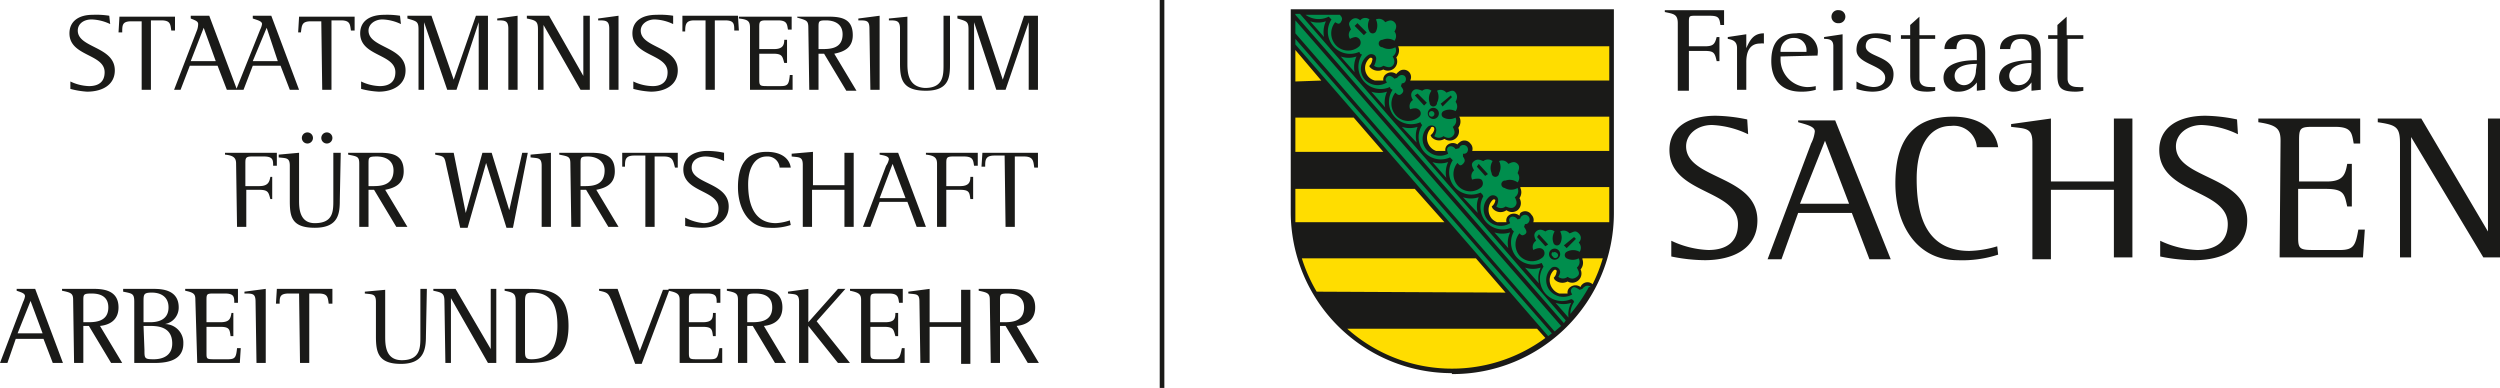 <svg xmlns="http://www.w3.org/2000/svg" viewBox="0 0 270 41.9"><path fill="#1a1a18" d="M185.8 2.7c-.1-.8-.2-1-1.2-1h-1.4c-.8 0-.8 0-.8.8V5h1.7c.9 0 1.1-.2 1.3-1h.3v2.6h-.3c-.2-.9-.3-1.1-1.3-1.1h-1.7v4.3h-1.2V2.5c0-1-.5-1-1.4-1.2v-.2h6.4v1.6zm4.3 2c-1.2 0-1.5 1-1.5 2v3h-1V5.2c0-.7-.4-.9-1-1V4l2-.3v1.5c.4-.9.8-1.6 1.9-1.6v1.1a1.7 1.7 0 0 0-.4 0m5 .8a1.3 1.3 0 0 0-1.3-1.4 1.4 1.4 0 0 0-1.5 1.5h2.8zm-2.8.6v.2a3 3 0 0 0 2.8 3.1 3.9 3.9 0 0 0 1-.1v.4a5.5 5.5 0 0 1-1.6.2c-2.2 0-3.2-1.4-3.2-3.3 0-1.8.7-3 2.7-3a2 2 0 0 1 2.3 2.3V6zm5.7 3.7V5c0-.7-.4-.8-1-.8V4l2-.3v6zm4.2.1a5.6 5.6 0 0 1-1.7-.3v-.8a4 4 0 0 0 1.8.6c.7 0 1.3-.3 1.3-1 0-1.4-3.1-1.4-3.1-3 0-1.4 1-1.8 2.2-1.8a6.9 6.9 0 0 1 1.5.2v.8a3.7 3.7 0 0 0-1.7-.5c-.5 0-1 .2-1 .9 0 1.2 3 1 3 3 0 1.4-1 1.9-2.3 1.9m6 0c-1.5 0-1.9-.4-1.9-1.8V4.2h-1v-.4h1V2.7l1-.9v2h1.7v.4h-1.7v4.3c0 .7.5.9 1.2.9a3 3 0 0 0 .5 0v.4a4.1 4.1 0 0 1-.8.1m5.3-3c-1 0-2.4.2-2.4 1.3a1 1 0 0 0 1 1c.8 0 1.3-.8 1.3-1.6zm0 2.9v-.9a2.4 2.4 0 0 1-2 1 1.5 1.5 0 0 1-1.6-1.5c0-1.7 2.3-1.9 3.6-1.9V6c0-.8 0-1.8-1.2-1.8-.7 0-1 .4-1 1.1H210c0-1.2 1.2-1.6 2.4-1.6 1.5 0 2 .6 2 2v4zm5.9-3c-1 0-2.4.3-2.4 1.4a1 1 0 0 0 1 1c.9 0 1.4-.8 1.4-1.6zm0 3v-.9a2.4 2.4 0 0 1-2 1 1.5 1.5 0 0 1-1.5-1.5c0-1.7 2.2-1.9 3.5-1.9V6c0-.8 0-1.8-1.1-1.8-.8 0-1.1.4-1.2 1.1H216c0-1.2 1.2-1.6 2.4-1.6 1.5 0 2 .6 2 2v4zm4.8.1c-1.6 0-2-.4-2-1.8V4.2h-1v-.4h1V2.7l1-.9v2h1.8v.4h-1.7v4.3c0 .7.5.9 1.1.9a3 3 0 0 0 .6 0v.4a4 4 0 0 1-.8.1m-35.4 4.6a10 10 0 0 0-3.9-1c-1.6 0-2.8 1-2.8 2.3 0 3.6 7.7 3.1 7.7 8 0 3.1-2.7 4.3-5.7 4.3a18.4 18.4 0 0 1-3.6-.4V26a10.2 10.2 0 0 0 4 1c2 0 3.2-.9 3.2-2.8 0-3.8-7.4-3.2-7.4-8 0-2.4 2-3.7 5-3.7a17.9 17.9 0 0 1 3.4.4zm5.6 7.5h5.3l-2.6-6.8zm1.2-6.5a3.7 3.7 0 0 0 .4-1.3c0-.5-.7-.7-1.8-1V13h4l6 15h-2.3l-1.9-5h-5.8l-1.8 5h-1.5zm20.2 12a12.5 12.5 0 0 1-4.4.6c-4.3 0-6.7-3.7-6.7-8.3 0-4 1.4-7.2 6.2-7.2 3.4 0 4.7 1.8 4.9 3.3h-2.3a2.5 2.5 0 0 0-2.8-2.3c-2.4 0-3.7 2.3-3.7 5.7 0 3.2.6 7.8 5.7 7.8a11.3 11.3 0 0 0 3-.5zm3.7-12.1c0-1.6-.7-1.5-2.3-1.7v-.3l4.3-.6v6.8h6.8v-6.8h2v15h-2v-7.3h-6.8V28h-2zm22.2-.9a9.9 9.9 0 0 0-3.9-1c-1.6 0-2.8 1-2.8 2.3 0 3.6 7.7 3.1 7.7 8 0 3.1-2.7 4.3-5.7 4.3a18.4 18.4 0 0 1-3.7-.4V26a10.2 10.2 0 0 0 4 1c2 0 3.3-.9 3.3-2.8 0-3.8-7.4-3.2-7.4-8 0-2.4 2-3.7 5-3.7a17.9 17.9 0 0 1 3.4.4zm4.6.7c0-1.3-.4-1.7-2.4-2v-.4h11v2.7h-.7c-.2-1.1-.2-1.8-2-1.8h-2.5c-1.3 0-1.4.2-1.4 1.5v4.4h3c1.8 0 2-.8 2.2-1.9h.5v4.6h-.5c-.3-1.3-.3-1.9-2.3-1.9h-3v5.3c0 1.3.3 1.3 2 1.3h2.5c1.5 0 1.7-.5 2-2.2h.7l-.2 3h-9zm12.9.3c0-1.8-.4-2-2.4-2.3v-.4h4.7l7.2 12.2V12.8h1.3v15h-1.8l-7.8-13v13h-1.2zm-60.6-13a.7.7 0 0 1-.8-.7.7.7 0 0 1 .8-.7.7.7 0 0 1 .7.7.7.7 0 0 1-.8.7m-41.7 37.8a17.4 17.4 0 0 1-17.4-17.4V1h34.9V23a17.4 17.4 0 0 1-17.5 17.4"/><path fill="#fd0" d="M151 5h22.8v3.7h-21.5a.8.8 0 0 0-.1-.9.8.8 0 0 0-1.2 0 .6.6 0 0 0-.2.2.9.9 0 0 0-1.1 0 .7.7 0 0 0-.3.7h-.9a1.4 1.4 0 0 1-.7-.4 1.4 1.4 0 0 1 .1-2 .2.2 0 0 1 .3 0 .2.2 0 0 1 0 .2 1 1 0 0 1-.3.6v.1a1.2 1.2 0 0 0 1.5.3 1 1 0 0 0 1.4-1.3A1.1 1.1 0 0 0 151 5m6.6 7.6h16.2v3.7H159a.8.8 0 0 0-.2-.8.8.8 0 0 0-1.2-.1.8.8 0 0 0-.2.2.9.9 0 0 0-1 0 .7.7 0 0 0-.3.7h-1a1.4 1.4 0 0 1-.6-.4 1.5 1.5 0 0 1 0-2 .2.2 0 0 1 .4 0 .2.2 0 0 1 0 .1 1 1 0 0 1-.4.6l.1.2a1.1 1.1 0 0 0 1.4.2 1 1 0 0 0 1.5-1.2 1.1 1.1 0 0 0 .1-1.2m6.6 7.6h9.6V24h-8.2a.8.8 0 0 0-.2-.8.8.8 0 0 0-1.2-.2.7.7 0 0 0-.1.3.9.9 0 0 0-1.2 0 .7.7 0 0 0-.2.7h-1a1.5 1.5 0 0 1-.6-.4 1.5 1.5 0 0 1 .1-2 .2.2 0 0 1 .3 0 1 1 0 0 1-.4.7l.1.2a1.1 1.1 0 0 0 1.5.2 1 1 0 0 0 1.2 0 1 1 0 0 0 .2-1.3 1.1 1.1 0 0 0 .1-1.1m6.7 7.6h2.2a16.6 16.6 0 0 1-1.1 2.8.8.8 0 0 0-1.1 0 .6.6 0 0 0-.2.3.9.9 0 0 0-1.1 0 .7.7 0 0 0-.3.7h-.9a1.4 1.4 0 0 1-.7-.5 1.5 1.5 0 0 1 .1-2 .2.2 0 0 1 .3 0 .2.2 0 0 1 0 .2 1 1 0 0 1-.3.6l.1.2a1.2 1.2 0 0 0 1.4.2 1 1 0 0 0 1.4-1.3 1.1 1.1 0 0 0 .2-1.1m-31-19.2V5.4l2.8 3.3zm0 7.6v-3.7h6.3l3.2 3.7zm0 7.6v-3.6h12.9L156 24zM166 35.5l.9 1a17 17 0 0 1-21.4-1zm-23.8-4a17.1 17.1 0 0 1-1.6-3.6h18.8l3.2 3.7z"/><path fill="#008e4d" d="M153 15.4a2.7 2.7 0 0 1 .1-1.7 2.8 2.8 0 0 1-1.7 0zm-6.7-7.6a2.7 2.7 0 0 1 .2-1.7 2.6 2.6 0 0 1-1.7 0zm3.3 3.8a2.7 2.7 0 0 1 .2-1.7 2.7 2.7 0 0 1-1.7 0zm6.6 7.6a2.7 2.7 0 0 1 .2-1.7 2.6 2.6 0 0 1-1.7 0zm3.4 3.8a2.6 2.6 0 0 1 .1-1.7 2.7 2.7 0 0 1-1.7 0zm3.3 3.8a2.6 2.6 0 0 1 .2-1.7 2.8 2.8 0 0 1-1.7 0zm3.3 3.8a2.6 2.6 0 0 1 .2-1.7 2.7 2.7 0 0 1-1.7 0zm3.2 3.7a2.6 2.6 0 0 1 .3-1.6 2.6 2.6 0 0 1-1.7 0zM143 4a2.7 2.7 0 0 1 .2-1.7 2.7 2.7 0 0 1-1.7 0zm24.6 32L139.9 4.2v.6l27.3 31.5.4-.3M139.9 3.6l28 32.2.7-.6-28.7-33zm20.3 20.7L140.4 1.5h-.5v.1l29 33.3.2-.3zm11.6 6.7a.5.5 0 0 0-.7 0 .5.5 0 0 0-.2.2l-.3.1c-.3-.2-.6-.4-.8-.2s-.2.4 0 .7a1.9 1.9 0 0 1-2.4-.4 1.8 1.8 0 0 1 .2-2.5.6.6 0 0 1 .9.5 1.5 1.5 0 0 1-.2.5.8.8 0 0 0 1 0c.3.2.6.3 1 0s.2-.6 0-1a.8.8 0 0 0 .2-1 1.4 1.4 0 0 1-1.3 0 .4.4 0 0 1 0-.7 1.4 1.4 0 0 1 1.4 0 .8.8 0 0 0-.1-1c.2-.2.4-.6 0-1s-.6-.1-1 0a.8.8 0 0 0-1-.2 1.4 1.4 0 0 1 0 1.3.4.4 0 0 1-.7 0 1.4 1.4 0 0 1 .1-1.3.8.8 0 0 0-1 0c-.3-.2-.7-.3-1 0s-.2.6 0 1a.8.8 0 0 0-.3 1 1.5 1.5 0 0 1 .6-.2.6.6 0 0 1 .5.2.6.6 0 0 1-.1.8 1.8 1.8 0 0 1-2.5-.2 1.9 1.9 0 0 1 0-2.4c.2.2.3.3.6.1s.1-.5-.1-.8l.1-.3a.4.4 0 0 0 .4-.2.5.5 0 0 0-.7-.7.4.4 0 0 0-.2.3l-.3.1c-.2-.3-.6-.4-.8-.2s-.1.4 0 .6a1.9 1.9 0 0 1-2.4-.3 1.8 1.8 0 0 1 .2-2.6.6.6 0 0 1 .8.1.6.6 0 0 1 .1.4 1.5 1.5 0 0 1-.2.6.8.8 0 0 0 1 0c.3.1.7.3 1 0s.2-.6 0-1a.8.8 0 0 0 .3-1 1.4 1.4 0 0 1-1.4 0 .4.4 0 0 1 .1-.8 1.4 1.4 0 0 1 1.3.2.8.8 0 0 0 0-1c.1-.3.3-.7 0-1s-.6-.2-1 0a.8.8 0 0 0-1-.3 1.4 1.4 0 0 1 0 1.3.4.4 0 0 1-.8 0 1.4 1.4 0 0 1 .1-1.3.8.8 0 0 0-1 0c-.3-.1-.6-.3-1 0s-.2.6 0 1a.8.8 0 0 0-.2 1 1.5 1.5 0 0 1 .6-.1.6.6 0 0 1 .4.1.6.6 0 0 1 0 .8 1.8 1.8 0 0 1-2.6-.2 1.9 1.9 0 0 1 0-2.4c.2.2.3.4.6.1s.2-.5 0-.8v-.3a.5.5 0 0 0 .4-.1.5.5 0 0 0 0-.7.5.5 0 0 0-.7 0 .5.5 0 0 0-.1.2l-.4.1c-.2-.3-.6-.4-.8-.2s-.1.4 0 .7a1.9 1.9 0 0 1-2.3-.4 1.8 1.8 0 0 1 .1-2.5.6.6 0 0 1 .8 0 .6.6 0 0 1 .1.5 1.5 1.5 0 0 1-.2.5.8.8 0 0 0 1 0c.3.2.7.3 1 0s.2-.6 0-1a.8.8 0 0 0 .3-1 1.4 1.4 0 0 1-1.3 0 .4.4 0 0 1 0-.7 1.4 1.4 0 0 1 1.3 0 .8.8 0 0 0 0-1c.1-.2.3-.6 0-1s-.6-.1-1 0a.8.8 0 0 0-1-.2 1.4 1.4 0 0 1 0 1.3.4.4 0 0 1-.8 0 1.4 1.4 0 0 1 .2-1.3.8.8 0 0 0-1 0c-.3-.1-.7-.3-1 0s-.2.7 0 1a.8.8 0 0 0-.3 1 1.6 1.6 0 0 1 .6-.1.6.6 0 0 1 .4.2.5.5 0 0 1 0 .7 1.8 1.8 0 0 1-2.6-.2 1.9 1.9 0 0 1 0-2.4c.2.2.4.4.7.1s.1-.5-.1-.8l.1-.3a.5.5 0 0 0 .3-.1.5.5 0 0 0 0-.7.5.5 0 0 0-.6 0 .6.6 0 0 0-.2.2l-.3.1c-.3-.3-.6-.4-.8-.2s-.2.4 0 .6a1.9 1.9 0 0 1-2.4-.3 1.8 1.8 0 0 1 .3-2.6.6.6 0 0 1 .8 0 .5.5 0 0 1 .1.5 1.7 1.7 0 0 1-.2.6.8.8 0 0 0 1 0c.3.1.7.3 1 0s.2-.7 0-1a.8.8 0 0 0 .3-1 1.4 1.4 0 0 1-1.4 0 .4.4 0 0 1 0-.8 1.4 1.4 0 0 1 1.3.1.8.8 0 0 0 0-1c.2-.3.3-.7 0-1s-.6-.2-1 0a.8.8 0 0 0-1-.3 1.5 1.5 0 0 1 0 1.3.4.4 0 0 1-.7 0 1.4 1.4 0 0 1 0-1.3.7.7 0 0 0-1 .1c-.2-.2-.6-.4-1 0s-.1.6 0 1a.8.8 0 0 0-.1 1 1.6 1.6 0 0 1 .6-.2.6.6 0 0 1 .4.2.6.6 0 0 1 0 .8 1.8 1.8 0 0 1-2.6-.2 1.9 1.9 0 0 1 0-2.4c.2.1.4.3.6 0s.2-.5-.1-.8H141a2.4 2.4 0 0 0 2.5.2l.2.2.1.1a2.4 2.4 0 0 0 3 3.5l.1.2.2.1a2.4 2.4 0 0 0 3 3.5l.1.2.2.1a2.4 2.4 0 0 0 3 3.5l.1.2.1.1a2.4 2.4 0 0 0 3 3.5l.2.2.1.1a2.4 2.4 0 0 0 3 3.5l.2.2.1.2a2.4 2.4 0 0 0 3 3.4l.1.2.2.2a2.4 2.4 0 0 0 3 3.4l.1.2.1.2a2.4 2.4 0 0 0 3 3.5l.2.1.1.2a2.4 2.4 0 0 0-.4 1.3 17 17 0 0 0 2-2.9m-5.6-5.4l.2-.3 1 1.1-.3.2zm3.5 4l.3-.2-.8-1.1-.2.2zm-1.8-2.3a.3.3 0 0 1 .4 0 .3.3 0 1 1-.4.4.3.3 0 0 1 0-.5m-.2-.2a.6.6 0 1 1 0 .9.6.6 0 0 1 0-.9m-4.1-8.8l-.2-.2-1.1.9.2.2zM163 22l.2-.2-.9-1-.2.1zm-3.5-4l.2-.3 1 1.1-.3.2zm2 2a.3.3 0 0 0 0-.3.3.3 0 1 0-.4.3.3.3 0 0 0 .4 0m.2.3a.6.6 0 1 0-.8 0 .6.6 0 0 0 .8 0m-5-10l.1.2-1 1-.2-.3zm-3.9 0l.3-.2 1 1-.3.3zm3.6 4l.2-.2-1-1-.2.2zm-1.8-2.3a.3.3 0 0 1 .3.4.3.3 0 1 1-.3-.4m-.2-.2a.6.6 0 0 1 .8 0 .6.6 0 1 1-.8 0M150.4 3l-.2-.2-1.1.9.2.2zm-.5 3.8l.2-.2-1-1.1-.2.2zm-3.6-4l.3-.3 1 1-.3.3zm2.1 2a.3.3 0 0 0-.4-.4.3.3 0 0 0 .4.5m.2.2a.6.6 0 1 0-.8 0 .6.6 0 0 0 .8 0M170 25.6l.2.2-1 1-.3-.3z"/><path fill="none" stroke="#1a1a18" stroke-width=".5" d="M125.5 0v41.9"/><path fill="#1a1a18" d="M108 32.5c0-.7 0-.8.8-.8s1.8.3 1.8 1.5c0 1.6-1.4 1.6-2.3 1.6h-.3zm-1 6.7h1v-4h.6l2.4 4h1.2l-2.4-4c1-.1 2-.6 2-2 0-1.6-1.2-2-2.7-2h-3.4v.2c1 .2 1.2.3 1.2 1zm-7.6 0h1v-3.9h3.4v4h1v-8h-1v3.5h-3.4v-3.6l-2.3.3v.2c.9.1 1.2 0 1.2.9zm-6.4 0h4.7v-1.6h-.3c-.2 1-.3 1.2-1 1.2H95c-.9 0-1 0-1-.7v-2.8h1.5c1 0 1 .3 1.2 1h.3v-2.5h-.3c0 .6-.1 1-1.1 1H94v-2.3c0-.7 0-.8.7-.8H96c1 0 1 .4 1.1 1h.4v-1.5h-5.7v.2c1 .2 1.2.4 1.2 1zm-6.7 0h1v-4l3.2 4h1.3l-3.6-4.5 3.1-3.5h-.8l-3.2 3.6v-3.6l-2.2.3v.2c.8.1 1.2 0 1.2.9zm-5.6-6.7c0-.7 0-.8.9-.8s1.8.3 1.8 1.5c0 1.6-1.5 1.6-2.3 1.6h-.4zm-1 6.7h1v-4h.6l2.4 4h1.2l-2.4-4c1-.1 2-.6 2-2 0-1.6-1.2-2-2.7-2h-3.3v.2c1 .2 1.2.3 1.2 1zm-6.3 0H78v-1.6h-.3c-.2 1-.2 1.2-1 1.2h-1.3c-.9 0-1 0-1-.7v-2.8h1.5c1 0 1 .3 1.1 1h.3v-2.5H77c0 .6-.1 1-1.1 1h-1.5v-2.3c0-.7 0-.8.7-.8h1.3c1 0 1 .4 1 1h.4v-1.5h-5.6v.2c1 .2 1.2.4 1.2 1zm-4.8.1h.7l3-8h-.7l-2.5 6.6-2.4-6.7h-2v.2c1 .2 1 .3 1.4 1.2zm-11.9-6.7c0-.8.1-1 .8-1 2.2 0 2.7 1.6 2.7 3.6 0 2.5-1 3.6-2.8 3.6-.7 0-.7-.3-.7-1zm-1 6.6H57c2.5 0 4.4-.5 4.4-4s-1.8-4-4.4-4h-2.5v.2c1 .2 1.2.3 1.2 1.2zm-7.6 0h.6v-7l4 7h.9v-8H53v6.5l-3.8-6.5h-2.4v.2c1 .2 1.2.3 1.2 1.2zm-2-8h-.7v5.2c0 1.1 0 2.5-2 2.5-1.8 0-1.8-1.7-1.8-2.6v-5l-2.2.2v.2c.8.1 1.2 0 1.2.9v3.7c0 1.7.2 3 2.7 3s2.7-1.6 2.7-3zm-13.7 8h1v-7.5h1c1 0 1 .4 1.1 1.1h.4v-1.6h-6l-.1 1.6h.4c0-.7 0-1.1 1-1.1h1.1zm-4.7 0h1v-8l-2.3.3v.2c.9 0 1.2 0 1.2.9zm-6.4 0h4.6l.1-1.6h-.4c-.1 1-.2 1.2-1 1.2h-1.3c-1 0-1 0-1-.7v-2.8h1.5c1 0 1 .3 1.1 1h.3v-2.5H25c-.1.6-.2 1-1.2 1h-1.5v-2.3c0-.7 0-.8.7-.8h1.3c1 0 1 .4 1 1h.4v-1.5H20v.2c1 .2 1.1.4 1.1 1zm-5.8-4h.6c.8 0 2.5 0 2.5 1.9 0 1.3-1 1.7-2 1.7s-1-.1-1-1zm0-2.6c0-.8 0-1 .9-1s1.8.4 1.8 1.6c0 1.5-1.4 1.6-2 1.6h-.7zm-1 6.6h2c1 0 3.3 0 3.3-2.1a2 2 0 0 0-2-2.1 1.8 1.8 0 0 0 1.5-1.8c0-1.9-1.8-2-2.7-2h-3.3v.3c1 .2 1.2.2 1.2 1.1zM9 32.5c0-.7 0-.8.9-.8s1.8.3 1.8 1.5c0 1.6-1.5 1.6-2.3 1.6h-.4zm-1 6.7h1v-4h.6l2.4 4h1.2l-2.4-4c1-.1 2-.6 2-2 0-1.6-1.2-2-2.6-2H6.7v.2c1 .2 1.2.3 1.2 1zm-4.7-6.7L4.6 36H1.9zM0 39.2h.8l.9-2.6h3l1 2.6h1.1l-3-8h-2v.2c.6.2.9.3.9.6a2.1 2.1 0 0 1-.2.6zm108.6-14.7h1v-7.6h1c1 0 1 .5 1.1 1.2h.4v-1.6h-6L106 18h.4c0-.7 0-1.2 1-1.2h1.1zm-7.4 0h1v-4h1.5c1 0 1 .3 1.1 1h.3v-2.4h-.3c0 .5-.1 1-1.1 1h-1.5v-2.4c0-.6 0-.8.7-.8h1.2c1 0 1 .4 1.1 1h.4v-1.4H100v.2c1 .1 1.2.4 1.2 1zm-4.8-6.8l1.4 3.7H95zm-3.2 6.8h.8l1-2.7h3l1 2.7h1l-3-8h-2v.2c.6.1 1 .2 1 .5a1.8 1.8 0 0 1-.3.7zm-6.5 0h1v-4h3.5v4h1v-8h-1V20h-3.4v-3.6l-2.3.2v.3c.8.1 1.2 0 1.2.9zm-1.4-.7a5.4 5.4 0 0 1-1.5.3c-2.6 0-3-2.5-3-4.2s.7-3 2-3a1.3 1.3 0 0 1 1.4 1.2h1.2c-.1-.8-.8-1.7-2.6-1.7-2.4 0-3.1 1.7-3.1 3.8 0 2.4 1.2 4.4 3.4 4.4a6.2 6.2 0 0 0 2.3-.3zm-7.1-7.3a8.7 8.7 0 0 0-1.8-.2c-1.6 0-2.6.8-2.6 2 0 2.5 3.8 2.2 3.8 4.2 0 1-.6 1.6-1.6 1.6a5.2 5.2 0 0 1-2-.6v.9a9 9 0 0 0 1.8.2c1.5 0 2.9-.7 2.9-2.3 0-2.6-4-2.4-4-4.2 0-.8.7-1.2 1.5-1.2a4.8 4.8 0 0 1 2 .5zm-8.5 8h1v-7.6h1c1 0 1 .5 1.2 1.2h.3v-1.6h-6V18h.3c0-.7 0-1.2 1-1.2h1.2zm-7-6.8c0-.7 0-.8.8-.8s1.8.4 1.8 1.5c0 1.7-1.4 1.7-2.3 1.7h-.3zm-1 6.8h1v-4h.6l2.4 4h1.1l-2.4-4c1-.2 2-.6 2-2 0-1.7-1.1-2-2.6-2h-3.4v.2c1 .2 1.2.2 1.2 1zm-3.2 0h1v-8l-2.2.2v.3c.8.1 1.2 0 1.2.9zm-8.8.1h.8l2-7 2.2 7h.7l1.6-8.1h-.6L55 22.7l-1.9-6.2h-1L50.3 23 49 16.5h-2v.2c1 .2 1 .2 1.2 1.2zm-9.9-6.9c0-.7 0-.8.9-.8s1.8.4 1.8 1.5c0 1.7-1.5 1.7-2.3 1.7h-.4zm-1 6.8h1v-4h.6l2.4 4H44l-2.4-4c1-.2 2-.6 2-2 0-1.7-1.1-2-2.6-2h-3.4v.2c1 .2 1.2.2 1.2 1zm-2-8H36v5.1c0 1.2 0 2.5-2 2.5-1.7 0-1.7-1.7-1.7-2.5v-5.1l-2.2.2v.3c.8.1 1.2 0 1.2.9v3.7c0 1.7.1 3 2.7 3s2.7-1.6 2.7-3zm-1.5-1a.6.6 0 0 0 0-1.2.6.6 0 1 0 0 1.2m-2.1 0a.6.6 0 1 0 0-1.2.6.6 0 0 0 0 1.2m-7.6 9h1v-4H28c1 0 1 .3 1.2 1h.2v-2.4h-.2c-.1.5-.2 1-1.2 1h-1.5v-2.4c0-.6 0-.8.7-.8h1.3c1 0 1 .4 1 1h.4v-1.4h-5.6v.2c1 .1 1.2.4 1.2 1zm79-14.8h.6V2.4l2.4 7.3h1l2.5-7.3v7.3h1v-8h-1.5l-2.3 6.9-2.3-6.9h-2.6V2c1 .3 1.2.3 1.2 1.2zm-2-8h-.7V7c0 1.1 0 2.5-2 2.5C98 9.4 98 7.7 98 6.8v-5L96 2v.2c.8 0 1.2 0 1.2.9v3.7c0 1.7.2 3 2.8 3s2.6-1.6 2.6-3zm-8.6 8h1v-8l-2.3.3v.2c.9 0 1.2 0 1.2.9zM88.4 3c0-.7 0-.8.8-.8s1.8.3 1.8 1.5c0 1.6-1.4 1.6-2.3 1.6h-.3zm-1 6.7h1V5.8h.6l2.4 4h1.1l-2.4-4c1-.2 2-.6 2-2 0-1.7-1.1-2-2.6-2h-3.4v.1c1 .3 1.2.3 1.2 1.1zm-6.4 0h4.6V8.1h-.3c-.1 1-.2 1.2-1 1.2H83c-.9 0-1 0-1-.7V5.8h1.5c1 0 1 .3 1.2 1h.3V4.3h-.3c0 .6-.2 1-1.1 1H82V3c0-.6 0-.8.7-.8H84c1 0 1 .4 1.1 1h.4V1.8h-5.7V2c1 .1 1.2.3 1.2 1zm-4.8 0h1V2.2h1.1c1 0 1 .4 1 1.1h.5l-.1-1.6h-6v1.7h.3c0-.8.1-1.2 1-1.2h1.2zm-3.5-8a8.9 8.9 0 0 0-1.8-.1c-1.6 0-2.6.7-2.6 2 0 2.5 3.8 2.2 3.8 4.2 0 1-.6 1.5-1.6 1.5a5 5 0 0 1-2.1-.5v.8a9 9 0 0 0 1.9.3c1.5 0 2.9-.7 2.9-2.3 0-2.6-4-2.4-4-4.3 0-.7.7-1.2 1.5-1.2a5 5 0 0 1 2 .5zm-6.9 8h1v-8l-2.2.3v.2c.8 0 1.2 0 1.2.9zm-7.7 0h.6v-7l4 7h1v-8H63v6.5l-3.7-6.5h-2.4V2c1 .2 1.2.3 1.2 1.2zm-3.2 0h1v-8l-2.2.3v.2c.8 0 1.2 0 1.2.9zm-9.7 0h.6V2.4l2.5 7.3h1l2.4-7.3v7.3h1v-8h-1.3L49 8.6l-2.4-6.9H44V2c1 .3 1.2.3 1.2 1.2zm-2-8a8.9 8.9 0 0 0-1.7-.1c-1.6 0-2.6.7-2.6 2 0 2.5 3.8 2.2 3.8 4.2 0 1-.6 1.5-1.7 1.5a5 5 0 0 1-2-.5v.8a9 9 0 0 0 1.9.3c1.5 0 2.9-.7 2.9-2.3 0-2.6-4-2.4-4-4.3 0-.7.7-1.2 1.5-1.2a5 5 0 0 1 2 .5zm-8.4 8h1V2.2h1c1 0 1 .4 1.1 1.1h.4V1.8h-6l-.1 1.7h.3c.1-.8.1-1.2 1.1-1.2h1.1zm-6-6.7L30 6.6h-2.7zm-3.3 6.7h.8l1-2.6h3l1 2.6h1l-3-8h-2V2c.6.2 1 .3 1 .6a2 2 0 0 1-.2.6zM22 3l1.3 3.6h-2.7zm-3.2 6.7h.7l1-2.6h3l1 2.6h1.1l-3-8h-2V2c.5.2.8.3.8.6a2 2 0 0 1-.1.6zm-3.5 0h1V2.2h1.1c1 0 1 .4 1.1 1.1h.4V1.8h-6l-.1 1.7h.4c0-.8 0-1.2 1-1.2h1.1zm-3.5-8a8.9 8.9 0 0 0-1.8-.1c-1.5 0-2.5.7-2.5 2 0 2.5 3.8 2.2 3.8 4.2 0 1-.6 1.5-1.7 1.5a5 5 0 0 1-2-.5v.8a9 9 0 0 0 1.8.3c1.6 0 3-.7 3-2.3 0-2.6-4-2.4-4-4.3 0-.7.6-1.2 1.5-1.2a5 5 0 0 1 2 .5z"/></svg>